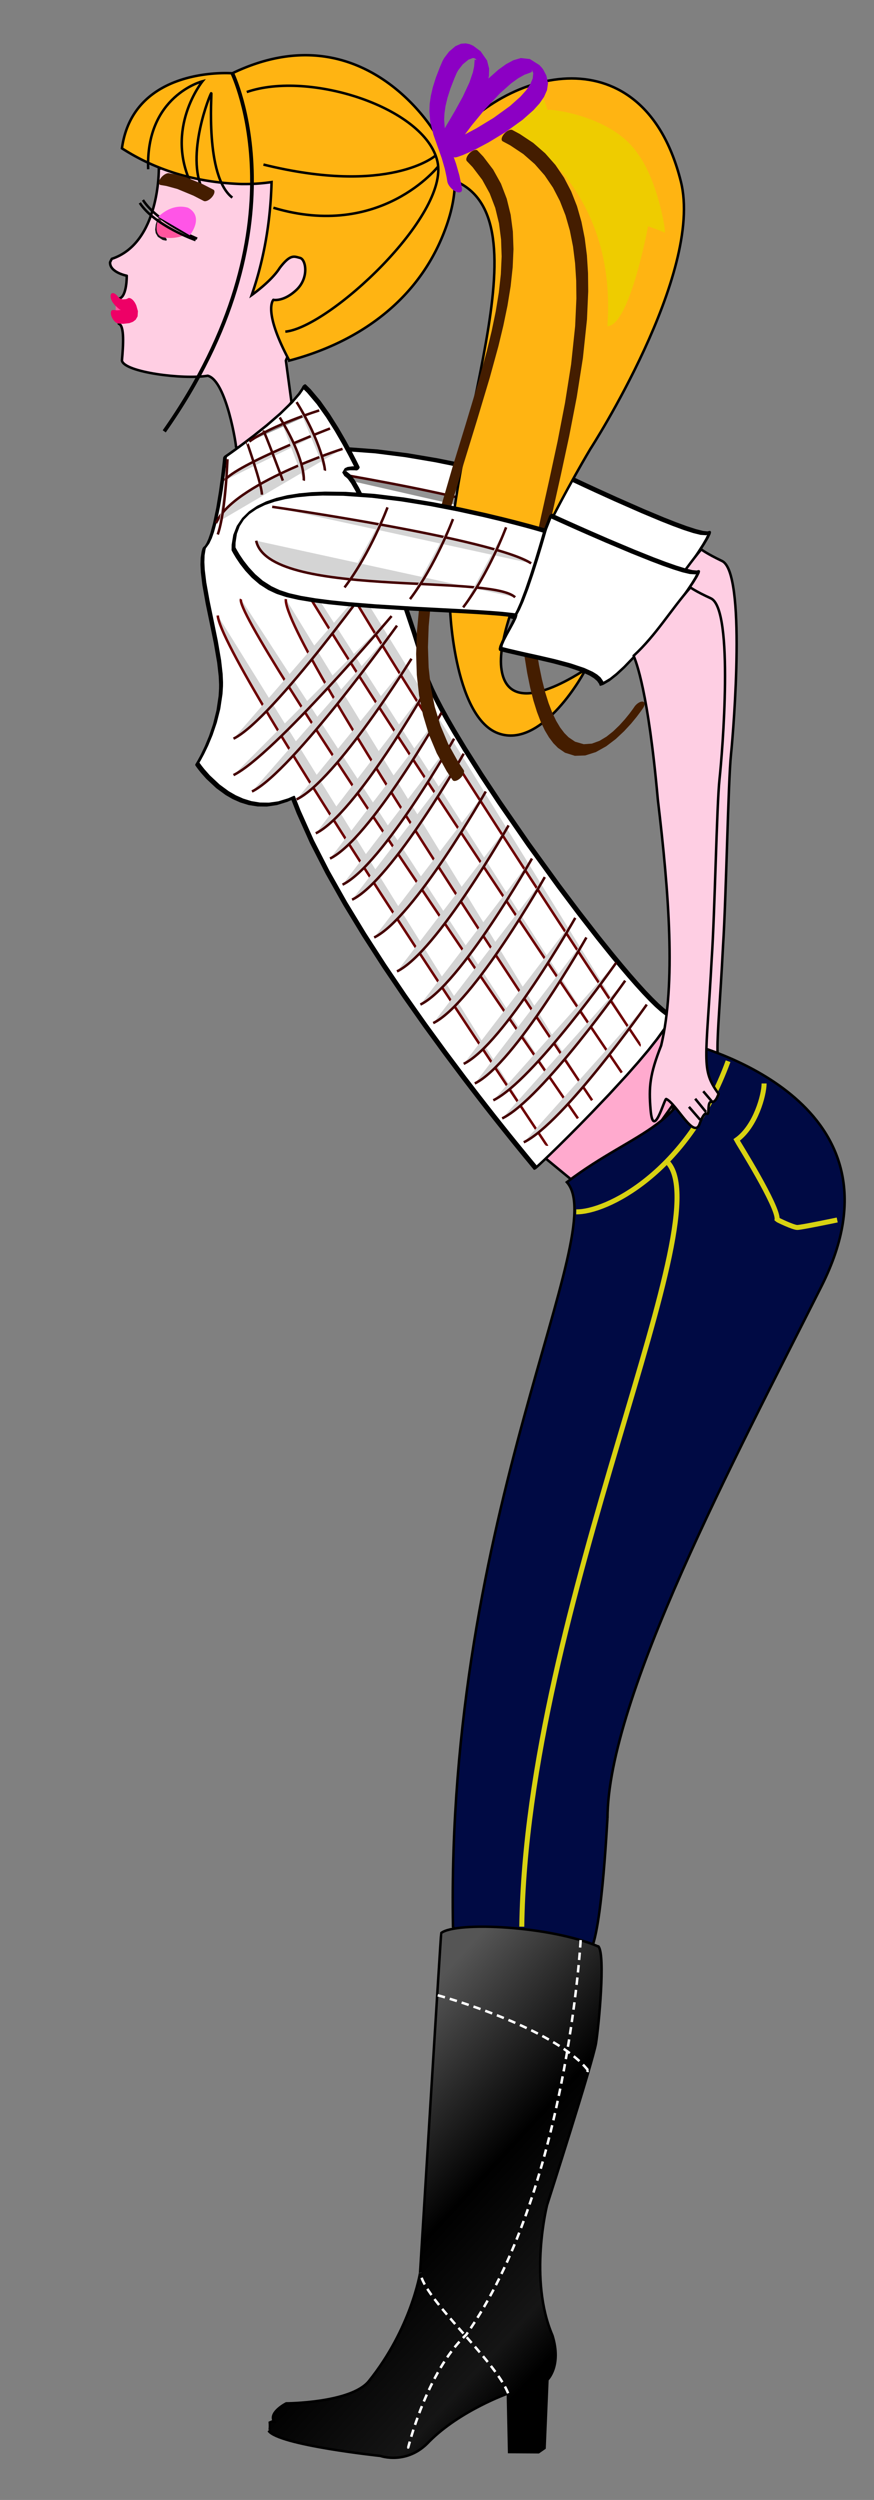 <svg xmlns="http://www.w3.org/2000/svg" viewBox="0 0 350 1000"><rect x="0" y="0" width="350" height="1000" fill="#808080" stroke="none"/><path fill="#fff" d="M283.59 213.18c-4.55 2.53-59.99-24.13-59.99-24.13l-2.43 6.46s-129.04-40.58-127.65 7.73c.003 0 6.171 13.18 16.82 17.74 14.54 8.1 82.63 7.95 98.64 10.77 1.39.25-7.6 13.81-5.74 14.35 12.96 3.69 39.45 7.53 41.12 14.91 10.01-2.59 43.78-50.36 39.23-47.83z"/><path d="M283.89 212.41l-.57.16-1.75-.19-2.86-.72-3.7-1.2-4.36-1.6-4.86-1.92-7.87-3.29-10.76-4.73-7.6-3.45-4.54-2.09-3.94-1.84-3.19-1.51-2.28-1.08-1.02-.49-.31-.15-.04-.02c-.26-.12-.76.12-1.11.53-.12.15-.21.3-.26.44l-.03.08-.2.52-.54 1.45-.9 2.37-.54 1.45-.2.52-.02.07 1.33-.98-.1-.03-.73-.23-1.42-.42-2.05-.61-2.64-.76-3.19-.89-3.68-1-4.13-1.09-6.93-1.73-10.36-2.38-11.3-2.28-11.86-2.01-12.03-1.53-11.83-.88-8.52-.1-5.43.23-5.17.51-4.86.81-4.53 1.13-4.14 1.5-3.73 1.89-3.303 2.35-2.808 2.86-2.18 3.37-1.428 3.79-.653 4.19-.036 2.28c-.001.06.011.12.033.17l.072.15.571 1.1 1.122 1.96 1.652 2.56 2.164 2.9 2.654 2.99 3.13 2.83 3.59 2.4 1.98.97 1.52.74 3.93 1.34 4.95 1.18 5.81 1.02 6.52.88 7.07.76 11.31.94 15.59 1 11.4.63 7.16.39 6.64.38 5.96.39 5.12.43 4.13.46 1.63.26-.12-.04.1.06-.09.11-.27.71-.87 1.83-1.25 2.38-1.36 2.6-1.24 2.49-.87 2.1-.26 1.19.11.63.26.24c.03.02.05.03.08.03l2.58.7 5.89 1.42 6.48 1.49 6.62 1.61 6.31 1.76 5.55 1.94 3.38 1.61 1.77 1.14 1.33 1.2.83 1.26.19.61c.07.19.28.24.56.14l1-.37 2.62-1.59 3-2.46 3.25-3.13 3.44-3.66 3.57-4.08 5.4-6.59 5.21-6.76 3.23-4.38 2.91-4.1 2.52-3.69 2.03-3.16 1.46-2.48.82-1.71.16-.85-.43-.42-.6.15c-.43.19-.84.66-.93 1.05-.08.4.2.56.63.37l-.24-.01v-.33l.01.29-.7 1.48-1.39 2.38-1.99 3.08-2.47 3.64-2.88 4.05-3.18 4.31-5.14 6.68-5.32 6.49-3.48 3.97-3.3 3.53-3.02 2.92-2.6 2.18-2.15 1.35-1.01.37.56.14-.26-.75-.91-1.35-1.4-1.25-1.83-1.18-3.44-1.63-5.59-1.96-6.33-1.76-6.63-1.61-6.47-1.49-5.88-1.42-2.58-.69.08.03-.03.07-.11-.14.16-.86.79-1.94 1.21-2.43 1.38-2.61 1.29-2.49.97-2.09.35-1.23-.17-.56-.1-.06a.21.21 0 00-.11-.04l-1.67-.26-4.15-.47-5.14-.43-5.96-.39-6.65-.38-7.16-.39-11.39-.63-15.57-.99-11.29-.95-7.05-.76-6.49-.87-5.77-1.01-4.88-1.16-3.87-1.32-1.52-.73-1.91-.93-3.53-2.36-3.09-2.79-2.632-2.96-2.144-2.87-1.637-2.54-1.111-1.94-.564-1.08-.072-.15.033.16.023-2.11.564-3.86 1.173-3.28 1.713-2.78 2.284-2.41 2.89-2.1 3.46-1.77 3.96-1.44 4.4-1.1 4.78-.8 5.1-.51 5.38-.23 8.46.1 11.79.87 12 1.53 11.83 2 11.28 2.28 10.35 2.38 6.92 1.73 4.12 1.08 3.68 1 3.18.89 2.64.76 2.05.6 1.42.43.72.23.1.03c.08.02.19.02.31-.02.4-.11.86-.55 1.02-.97l.03-.07.19-.53.55-1.44.89-2.38.55-1.44.19-.53.03-.07-1.37.97.04.02.31.15 1.02.49 2.28 1.08 3.2 1.5 3.94 1.84 4.54 2.1 7.6 3.45 10.78 4.74 7.88 3.3 4.87 1.92 4.38 1.61 3.75 1.21 2.98.74 2.17.14.57-.16c.41-.1.87-.53 1.04-.96.17-.42-.03-.68-.43-.57"/><path fill="#FECEE3" d="M289.2 224.43c9.55 4.7 4.67 66.39 3.53 77.39-1.15 11.01-1.91 57.02-3.19 76.57-2.26 44.17-4.58 47.49 2.81 58.03-.14.13-1 3.74-2.87 3.45-1.99-.43-1.88 4.5-3.02 3.71-1.14-.8-1.16 4.25-2.88 3.53s-1.64 3.88-2.64 3.25c-1-.62-2.79 3.44-2.79 3.44s-6.53-10.79-7.26-13.1c-.26-.8-5.34 16.06-6.43 2.4-.77-9.62-.3-15.06 4.35-27.38 6.06-26.47 3.23-64.9-1.37-105.28-3.99-46.5-8.88-58.71-9.91-61.46 9.24-8.88 15.04-19.38 23.29-29.23 0 0 1.9 1.58 8.38 4.68z"/><path stroke-linejoin="round" d="M289.2 224.43c9.55 4.7 4.67 66.39 3.53 77.39-1.15 11.01-1.91 57.02-3.19 76.57-2.26 44.17-4.58 47.49 2.81 58.03-.14.13-1 3.74-2.87 3.45-1.99-.43-1.88 4.5-3.02 3.71-1.14-.8-1.16 4.25-2.88 3.53s-1.64 3.88-2.64 3.25c-1-.62-2.79 3.44-2.79 3.44s-6.53-10.79-7.26-13.1c-.26-.8-5.34 16.06-6.43 2.4-.77-9.62-.3-15.06 4.35-27.38 6.06-26.47 3.23-64.9-1.37-105.28-3.99-46.5-8.88-58.71-9.91-61.46 9.24-8.88 15.04-19.38 23.29-29.23 0 0 1.9 1.58 8.38 4.68z" stroke="#000" stroke-linecap="round" fill="none"/><path d="M209.61 231.76l.41-.68.93-1.81 1.46-3.44 2.02-5.58 2.03-6.18 1.88-6.18 1.62-5.56.96-3.39.48-1.75.34-1.24.18-.65.02-.09c.11-.4-.15-.6-.57-.43-.43.17-.86.63-.96 1.04l-.03.08-.17.65-.34 1.24-.48 1.73-.95 3.38-1.61 5.53-1.88 6.15-2 6.12-1.98 5.47-1.39 3.28-.82 1.62-.4.68c-.27.43-.2.79.14.79.35.01.85-.34 1.11-.78"/><path fill="#959595" d="M109.37 185.25s90.6 13.63 106.15 24.2"/><path stroke="#400" d="M109.37 185.25s90.6 13.63 106.15 24.2" fill="none"/><path fill="#959595" d="M102.8 199.77c5.1 24.73 95.9 14.05 106.15 24.2"/><path stroke="#400" d="M102.8 199.77c5.1 24.73 95.9 14.05 106.15 24.2" fill="none"/><path fill="#959595" d="M164.19 239.65c10.44-13.73 17.21-32.02 17.21-32.02"/><path stroke="#400" d="M164.19 239.65c10.44-13.73 17.21-32.02 17.21-32.02" fill="none"/><path fill="#959595" d="M187.64 228.29c10.68-14.69 17.61-34.25 17.61-34.25"/><path stroke="#400" d="M187.64 228.29c10.68-14.69 17.61-34.25 17.61-34.25" fill="none"/><path fill="#959595" d="M137.97 234.98c10.44-13.73 17.21-32.02 17.21-32.02"/><path stroke="#400" d="M137.97 234.98c10.44-13.73 17.21-32.02 17.21-32.02" fill="none"/><path fill="#FFCEE3" d="M63.602 67.455s.476 29.713-18.836 36.085c-.063.07-.75 1.44-.688 1.44-.125 4 6.68 5.32 6.68 5.32s.133 8.26-2.992 9.14c-.664.26-.254 9.77-.2 10.06 2.346.71 1.8 8.8 1.264 14.74.936 4.66 24.536 7.66 34.369 6.06 7.567 2 11.567 28.7 11.305 28.45 6.516 4 22.226-17.91 22.226-17.91l-2.25-16.6s13.35-33.07 13.35-33.3c0-.24-3.07-48.6-3.57-48.6-.49 0-60.658 5.115-60.658 5.115z"/><path stroke-linejoin="round" d="M63.602 67.455v0s.476 29.713-18.836 36.085c-.063.07-.75 1.44-.688 1.44-.125 4 6.68 5.32 6.68 5.32s.133 8.26-2.992 9.14c-.664.26-.254 9.77-.2 10.06 2.346.71 1.8 8.8 1.264 14.74.936 4.66 24.536 7.66 34.369 6.06 7.567 2 11.567 28.7 11.305 28.45 6.516 4 22.226-17.91 22.226-17.91l-2.25-16.6s13.35-33.07 13.35-33.3c0-.24-3.07-48.6-3.57-48.6-.49 0-60.658 5.115-60.658 5.115z" stroke="#000" stroke-linecap="round" fill="none"/><path fill="#FFAACE" d="M240.92 481.83l-24.41-20.09s46.12-52.5 46.53-52.5c.42 0 20.97 12.32 20.97 12.32l-43.09 60.27z"/><path stroke="#000" d="M240.92 481.83l-24.41-20.09s46.12-52.5 46.53-52.5c.42 0 20.97 12.32 20.97 12.32l-43.09 60.27z" fill="none"/><path fill="#000A44" d="M279 418.2c-1.17 32.3-24.18 33.5-52 54.68 17.82 19.82-48.53 132.12-45.6 297.81 10.53 21.53 41.76 13.13 53.43 11.31 6-.94 8.3-54.79 8.44-54.52.07-48.47 50.7-143.48 85.7-212.98 37.15-73.77-49.14-95.33-49.97-96.3z"/><path stroke="#000" d="M279 418.2c-1.17 32.3-24.18 33.5-52 54.68 17.82 19.82-48.53 132.12-45.6 297.81 10.53 21.53 41.76 13.13 53.43 11.31 6-.94 8.3-54.79 8.44-54.52.07-48.47 50.7-143.48 85.7-212.98 37.15-73.77-49.14-95.33-49.97-96.3z" fill="none"/><path stroke="#D8D212" stroke-width="2" d="M291.57 424.49c-16.48 45.01-49.14 60.5-60.81 60.26M266.51 464.12c24.38 20.11-55.71 177.93-57.56 306.57M305.99 433.39c0 4.6-3.4 17.2-11 22.6.4.8 16.8 26.8 16.2 31.8.2.2 6.44 3.21 8.08 3.21 1.63 0 16-3 16-3" fill="none"/><path fill="#fff" d="M121.77 154.5c10.33 9.33 21.47 32.89 21.47 32.89s-9.12-.84-3.8 2.97c5.33 3.81 26.66 58.65 31.51 80.81 11.15 30.33 86.15 132 98.14 135.29-6.99 15.37-54.51 61.15-54.66 60.71-.15-.45-74.66-87.67-97.07-148.07-22.594 10.9-38.381-13.6-38.381-13.6s9.037-14.1 9.537-30.55-10.417-45.12-6.675-55.8c5.258-3.98 8.299-36.41 8.299-36.41s26.63-18.24 31.63-28.24z"/><path d="M121.06 155.21l1.94 1.91 3.86 4.57 3.73 5.25 3.46 5.48 3.05 5.26 2.49 4.61 1.42 2.75.71 1.4.48.99.25.52.03.07 1.28-1.42-.11-.01-.71-.05-1.83-.01-1.93.25-1.13.52-1.01 1.71.84 1.37.88.7-.02-.01.55.51 1.31 1.8 1.64 2.84 1.9 3.73 2.11 4.5 2.28 5.15 3.61 8.67 4.93 12.67 4.73 13.04 3.17 9.43 1.85 5.89 1.58 5.43 1.27 4.85.5 2.16c.01.01.01.03.02.04l.57 1.47 1.41 3.26 1.75 3.63 2.06 3.96 2.36 4.27 2.63 4.55 4.39 7.28 6.59 10.38 7.24 10.93 11.7 16.89 12.14 16.74 8.02 10.66 7.76 9.97 5.53 6.87 3.51 4.24 3.34 3.93 3.14 3.58 2.92 3.21 2.68 2.81 2.42 2.37 2.14 1.9 1.83 1.41 1.5.89.66.25-.08-.68-.77 1.53-2.13 3.42-2.88 3.98-3.52 4.45-4.04 4.78-4.41 5.01-7.06 7.66-7.16 7.51-4.62 4.73-4.36 4.38-3.95 3.92-3.42 3.33-2.76 2.65-1.56 1.46-.76.68-.5.45-.2.15.4-.23.46.08-.06-.08-.44-.55-.84-1.02-1.22-1.47-1.57-1.91-1.9-2.32-2.21-2.72-2.5-3.09-2.75-3.44-3-3.77-3.21-4.09-3.4-4.37-5.42-7.06-7.68-10.24-8.04-11.02-8.2-11.64-8.18-12.09-7.98-12.37-7.6-12.5-7.02-12.44-6.26-12.24-5.31-11.85-2.25-5.72c-.07-.19-.31-.23-.61-.1l-2.09.92-3.96 1.22-3.77.53-3.61-.05-3.42-.56-3.23-1-3.007-1.34-2.771-1.59-3.682-2.7-3.939-3.68-2.162-2.45-1.042-1.31-.707-.96-.358-.52-.043-.07-.128.7.026-.04.209-.34.631-1.07 1.3-2.41 1.635-3.4 1.76-4.24 1.679-4.95 1.388-5.52.891-5.94.195-3.11.001-.03.015-1.58-.154-3.37-.614-5.45-1.333-7.76-1.638-8.01-1.636-7.9-1.33-7.45-.612-5.06-.153-3.04.093-2.72.372-2.32.286-.96-.456.69.487-.46 1.207-1.68 1.004-2.11.865-2.45 1.152-4.21 1.316-6.3 1.068-6.45.814-5.9.439-3.64.209-1.88.141-1.34.07-.71.01-.1-.702 1 .076-.06.592-.4 1.112-.79 1.561-1.11 1.94-1.41 2.247-1.66 3.786-2.88 5.48-4.37 5.44-4.71 4.87-4.74 2.96-3.44 1.52-2.2.61-1.1c.25-.43.15-.77-.22-.74-.36.03-.85.4-1.09.84l-.45.83-1.29 1.89-2.72 3.18-4.68 4.58-5.33 4.61-5.41 4.32-3.747 2.85-2.221 1.64-1.916 1.39-1.541 1.1-1.095.77-.58.4-.077.05c-.376.26-.671.68-.701 1l-.009.09-.07.71-.14 1.34-.208 1.86-.436 3.62-.809 5.86-1.056 6.39-1.293 6.21-1.111 4.08-.783 2.24-.755 1.68-.659 1.05-.487.45c-.222.21-.389.46-.455.69l-.331 1.15-.386 2.48-.093 2.8.159 3.09.618 5.11 1.333 7.47 1.637 7.9 1.633 7.99 1.326 7.71.61 5.39.153 3.32-.015 1.58.001-.03-.183 3-.862 5.8-1.347 5.38-1.628 4.81-1.705 4.12-1.577 3.29-1.248 2.31-.596 1.02-.187.31-.026.04c-.179.28-.227.55-.128.7l.049.07.368.54.719.97 1.059 1.34 2.195 2.47 3.985 3.72 3.731 2.73 2.823 1.63 3.076 1.36 3.32 1.02 3.556.57 3.79.04 4.01-.59 4.18-1.3 2.1-.92-.61-.1 2.26 5.75 5.33 11.88 6.27 12.25 7.02 12.46 7.61 12.51 7.98 12.38 8.19 12.1 8.21 11.65 8.04 11.02 7.68 10.24 5.42 7.06 3.4 4.38 3.22 4.09 3 3.77 2.76 3.44 2.49 3.1 2.21 2.71 1.9 2.33 1.58 1.9 1.21 1.48.84 1.01.43.53.06.08c.08.12.25.15.46.08l.49-.26.37-.29.56-.49.79-.73 1.59-1.49 2.79-2.66 3.44-3.36 3.98-3.94 4.37-4.4 4.66-4.77 7.22-7.56 7.1-7.73 4.48-5.07 4.11-4.87 3.62-4.58 3.02-4.18 2.25-3.65.77-1.52c.17-.33.14-.6-.07-.68l-.56-.2-1.46-.85-1.8-1.39-2.12-1.89-2.4-2.36-2.68-2.79-2.92-3.21-3.13-3.57-3.33-3.93-3.5-4.23-5.53-6.87-7.75-9.96-8.03-10.65-12.13-16.73-11.69-16.89-7.24-10.92-6.58-10.37-4.39-7.27-2.62-4.54-2.35-4.26-2.06-3.94-1.74-3.61-1.4-3.23-.57-1.48.01.05-.5-2.18-1.27-4.87-1.59-5.44-1.86-5.9-3.17-9.44-4.73-13.06-4.94-12.68-3.62-8.68-2.28-5.16-2.12-4.52-1.92-3.76-1.66-2.88-1.38-1.88-.55-.51-.01-.01-.79-.62-.75-.68-.72.33.51-.31 1.78-.24 1.77.01.7.05.1.01c.2.01.48-.11.73-.32.42-.35.66-.85.54-1.11l-.03-.07-.26-.52-.48-.99-.71-1.41-1.43-2.77-2.5-4.62-3.06-5.28-3.47-5.5-3.75-5.28-3.89-4.61-1.95-1.91c-.2-.19-.67-.03-1.06.36s-.55.87-.35 1.06"/><path fill="#D4D4D4" d="M248.98 429.05S111.97 227.67 106.43 206.5"/><path stroke="#6E0000" d="M248.98 429.05S111.97 227.67 106.43 206.5" fill="none"/><path fill="#D4D4D4" d="M237.11 440.13s-124.49-184.3-122.63-200.48"/><path stroke="#6E0000" d="M237.11 440.13s-124.49-184.3-122.63-200.48" fill="none"/><path fill="#D4D4D4" d="M231.43 447.37S92.65 247.04 96.52 239.65"/><path stroke="#6E0000" d="M231.43 447.37S92.65 247.04 96.52 239.65" fill="none"/><path fill="#D4D4D4" d="M219.06 458.34c.04-.51-130.54-193.14-131.86-212.14"/><path stroke="#6E0000" d="M219.06 458.34c.04-.51-130.54-193.14-131.86-212.14" fill="none"/><path fill="#D4D4D4" d="M256.6 418.2c-.5-.03-139.92-210.13-136.38-220.75"/><path stroke="#6E0000" d="M256.6 418.2c-.5-.03-139.92-210.13-136.38-220.75" fill="none"/><path fill="#D4D4D4" d="M259 401.83s-33.25 47.34-49.25 55.1"/><path stroke="#400" d="M259 401.83s-33.25 47.34-49.25 55.1" fill="none"/><path fill="#D4D4D4" d="M250.36 392.27s-33.26 47.34-49.26 55.1"/><path stroke="#400" d="M250.36 392.27s-33.26 47.34-49.26 55.1" fill="none"/><path fill="#D4D4D4" d="M246.8 385.03s-33.25 47.34-49.25 55.1"/><path stroke="#400" d="M246.8 385.03s-33.25 47.34-49.25 55.1" fill="none"/><path fill="#D4D4D4" d="M234.83 375s-28.68 50.63-44.69 58.39"/><path stroke="#400" d="M234.83 375s-28.68 50.63-44.69 58.39" fill="none"/><path fill="#D4D4D4" d="M230.37 367.16s-28.68 50.63-44.68 58.39"/><path stroke="#400" d="M230.37 367.16s-28.68 50.63-44.68 58.39" fill="none"/><path fill="#D4D4D4" d="M218.17 350.85s-28.68 50.64-44.68 58.39"/><path stroke="#400" d="M218.17 350.85s-28.68 50.64-44.68 58.39" fill="none"/><path fill="#D4D4D4" d="M213.03 343.43s-28.68 50.64-44.68 58.4"/><path stroke="#400" d="M213.03 343.43s-28.68 50.64-44.68 58.4" fill="none"/><path fill="#D4D4D4" d="M203.66 330.17s-28.68 50.64-44.68 58.4"/><path stroke="#400" d="M203.66 330.17s-28.68 50.64-44.68 58.4" fill="none"/><path fill="#D4D4D4" d="M194.53 316.61s-28.69 50.63-44.69 58.39"/><path stroke="#400" d="M194.53 316.61s-28.69 50.63-44.69 58.39" fill="none"/><path fill="#D4D4D4" d="M185.69 301.49S157 352.12 141 359.88"/><path stroke="#400" d="M185.69 301.49S157 352.12 141 359.88" fill="none"/><path fill="#D4D4D4" d="M181.85 295.48s-28.68 50.63-44.68 58.39"/><path stroke="#400" d="M181.85 295.48s-28.68 50.63-44.68 58.39" fill="none"/><path fill="#D4D4D4" d="M176.84 285.04s-28.68 50.63-44.68 58.39"/><path stroke="#400" d="M176.84 285.04s-28.68 50.63-44.68 58.39" fill="none"/><path fill="#D4D4D4" d="M171.15 274.95s-28.69 50.63-44.69 58.39"/><path stroke="#400" d="M171.15 274.95s-28.69 50.63-44.69 58.39" fill="none"/><path fill="#D4D4D4" d="M164.77 263.5s-30 48.52-46 56.27"/><path stroke="#400" d="M164.77 263.5s-30 48.52-46 56.27" fill="none"/><path fill="#D4D4D4" d="M158.98 250.25s-42.06 58.6-58.07 66.36"/><path stroke="#400" d="M158.98 250.25s-42.06 58.6-58.07 66.36" fill="none"/><path fill="#D4D4D4" d="M156.81 246.43s-47.3 55.85-63.298 63.61"/><path stroke="#400" d="M156.81 246.43s-47.3 55.85-63.298 63.61" fill="none"/><path fill="#D4D4D4" d="M152.52 227.5s-43.01 60.22-59.008 67.98"/><path stroke="#400" d="M152.52 227.5s-43.01 60.22-59.008 67.98" fill="none"/><path fill="#D4D4D4" d="M137.17 179.56s-43.904 13.94-50.654 29.69"/><path stroke="#400" d="M137.17 179.56s-43.904 13.94-50.654 29.69" fill="none"/><path fill="#D4D4D4" d="M132.16 171.4s-37.457 14.35-42.3 20.85"/><path stroke="#400" d="M132.16 171.4s-37.457 14.35-42.3 20.85" fill="none"/><path fill="#959595" d="M127.83 164.18s-18.89 5.83-27.978 12.45"/><path stroke="#400" d="M127.83 164.18s-18.89 5.83-27.978 12.45" fill="none"/><path fill="#D4D4D4" d="M130.09 188.25c.18-.5-1.33-11.33-11.32-27.41"/><path stroke="#400" d="M130.09 188.25c.18-.5-1.33-11.33-11.32-27.41" fill="none"/><g><path fill="#D4D4D4" d="M121.62 192.25c.18-.5.4-9.16-9.6-25.25"/><path stroke="#400" d="M121.62 192.25c.18-.5.4-9.16-9.6-25.25" fill="none"/></g><g><path fill="#D4D4D4" d="M105.56 172.66c-.04-1.26 7.71 19.59 7.71 19.59"/><path stroke="#400" d="M105.56 172.66c-.04-1.26 7.71 19.59 7.71 19.59" fill="none"/></g><g><path fill="#D4D4D4" d="M98.824 176.63c-.058 0 6.066 17.2 6.066 21.25"/><path stroke="#400" d="M98.824 176.63c-.058 0 6.066 17.2 6.066 21.25" fill="none"/></g><g><path fill="#D4D4D4" d="M91.086 183.7s-.695 21.05-3.883 30.1"/><path stroke="#400" d="M91.086 183.7s-.695 21.05-3.883 30.1" fill="none"/></g><g><path fill="#FFB412" d="M178.47 58.827c23.83-32.022 79.25-45.75 94.18 13.752 9.24 36.801-36.22 106.98-36.22 106.98s-38.33 63.61-35.71 87.42c2.53 23.01 33.72.49 33.74.84.01.36-17.08 32.21-35.04 25.48-17.95-6.74-19.54-52.08-19.2-52.09-5.25-57.6 39.25-148.6 4.25-167.76-1 .508-6-14.25-6-14.623z"/><path stroke="#000" d="M178.47 58.827c23.83-32.022 79.25-45.75 94.18 13.752 9.24 36.801-36.22 106.98-36.22 106.98s-38.33 63.61-35.71 87.42c2.53 23.01 33.72.49 33.74.84.01.36-17.08 32.21-35.04 25.48-17.95-6.74-19.54-52.08-19.2-52.09-5.25-57.6 39.25-148.6 4.25-167.76-1 .508-6-14.25-6-14.623z" fill="none"/></g><path fill="#ec0" d="M259.52 90.505s-7.33 39.805-16.29 39.985c4.37-58.823-40.3-79.823-39.93-79.855-.03-6.635 14.14-10.328 14.39-10.815.24-.487 1.69 4.865 1.63 4.189-.05-.676 25.73 2.017 35.95 17.324 8.33 11 11.57 32.112 10.95 31.723s-6.7-2.551-6.7-2.551z"/><g><path fill="#FFB412" d="M115.86 144.24c26.63-7 49.74-22.77 60.88-48.651 2.72-6.338 4.89-13.376 5.32-20.31.04-.779-7.32-20.901-7.31-21.174.02-.272-28.65-50.272-81.715-24.789 0 0-39.602-3.149-44.205 30.021 14.553 9.352 30.605 13.67 47.751 14.272a74.635 74.635 0 0012.129-.77l.04-.007c-.39 15.309-2.91 30.718-7.96 45.208 0 0 7.87-5.53 11.23-10.87 4.35-5.68 5.78-4.58 8.13-4 2.36.57 3.71 7.97-1.47 12.82-5.18 4.84-9.2 3.95-9.2 3.95s-4.38 4.23 6.38 24.3z"/><path stroke="#000" d="M115.86 144.24c26.63-7 49.74-22.77 60.88-48.651 2.72-6.338 4.89-13.376 5.32-20.31.04-.779-7.32-20.901-7.31-21.174.02-.272-28.65-50.272-81.715-24.789 0 0-39.602-3.149-44.205 30.021 14.553 9.352 30.605 13.67 47.751 14.272a74.635 74.635 0 0012.129-.77l.04-.007c-.39 15.309-2.91 30.718-7.96 45.208 0 0 7.87-5.53 11.23-10.87 4.35-5.68 5.78-4.58 8.13-4 2.36.57 3.71 7.97-1.47 12.82-5.18 4.84-9.2 3.95-9.2 3.95s-4.38 4.23 6.38 24.3z" fill="none"/></g><path fill="#441D00" d="M186.96 64.448l2.3 2.411 3.86 5.074 2.99 5.44 2.22 5.804 1.49 6.149.84 6.475.23 6.779-.32 7.07-.81 7.34-1.24 7.59-1.62 7.81-1.94 8.02-3.39 12.39-5.11 17.01-5.36 17.42-5.12 17.65-4.43 17.69-2.58 13.2-1.25 8.73-.79 8.61-.29 8.49.27 8.34.91 8.16 1.59 7.97 2.34 7.75 3.14 7.49 4.01 7.22 2.35 3.51c.47.7 1.84.37 3.07-.74 1.22-1.11 1.83-2.57 1.36-3.27l-2.28-3.4-3.93-7.05-3.08-7.32-2.29-7.54-1.56-7.77-.89-7.95-.27-8.14.28-8.29.77-8.42 1.21-8.52 2.53-12.96 4.37-17.51 5.1-17.56 5.37-17.45 5.14-17.14 3.44-12.53 1.97-8.18 1.66-8 1.27-7.79.82-7.57.32-7.306-.25-7.03-.88-6.721-1.57-6.384-2.31-6.022-3.13-5.634-3.96-5.199-2.3-2.412c-.57-.601-1.99-.143-3.17 1.021-1.17 1.164-1.67 2.595-1.1 3.195"/><path fill="#441D00" d="M201.84 56.649l-.52-.115 2.95 1.573 5.29 3.518 4.59 4.016 3.95 4.493 3.35 4.938 2.77 5.35 2.24 5.732 1.74 6.08 1.27 6.397.83 6.679.44 6.94.08 7.15-.5 11.08-1.61 15.22-2.45 15.48-3 15.49-3.29 15.21-3.28 14.69-2.99 13.89-1.89 9.74-1.03 6.11-.79 5.76-.52 5.38-.22 4.97.12 4.52.21 2.12v.05l.48 3.53 1.06 6.56 1.19 5.86 1.31 5.19 1.42 4.55 1.51 3.95 1.61 3.38 1.69 2.83 1.76 2.34 1.83 1.86 2.83 1.94 3.94 1.23 4.15-.14 4.25-1.35 4.15-2.32 3.82-2.9 3.35-3.14 2.81-3.04 2.21-2.69 1.57-2.09.73-1.03.25-.37.05-.08c.86-1.3.76-2.44-.22-2.54-.99-.1-2.49.88-3.35 2.19v-.01l-.13.21-.54.76-1.27 1.71-1.79 2.2-2.2 2.43-2.48 2.39-2.66 2.12-2.83 1.7-3.04 1.11-3.28.24-3.47-1.01-2.6-1.76-1.7-1.71-1.67-2.19-1.61-2.7-1.55-3.25-1.48-3.83-1.39-4.45-1.28-5.09-1.18-5.77-1.05-6.49-.48-3.54.01.04-.2-1.93-.12-4.3.2-4.78.51-5.23.78-5.64 1-6.01 1.87-9.65 2.99-13.85 3.29-14.72 3.3-15.31 3.03-15.63 2.47-15.68 1.63-15.43.5-11.26-.08-7.3-.45-7.09-.87-6.85-1.31-6.566-1.79-6.251-2.32-5.9-2.87-5.512-3.46-5.09-4.09-4.632-4.75-4.138-5.42-3.597-2.95-1.574a1.097 1.097 0 00-.52-.115c-1.04.001-2.53 1.063-3.32 2.373-.78 1.309-.57 2.371.48 2.371"/><path stroke="#000" stroke-width="1.5" d="M93.035 29.316s30.065 61.851-27.269 143.23" fill="none"/><path stroke="#000" d="M98.823 36.809c25.057-8.692 71.547 6.25 76.367 27.845 4.83 21.596-43.42 66.346-60.92 68.006M174.27 62.34s-18.5 15.91-68.77 3.485M109.48 83.104C152.52 96 175.53 66.5 175.53 66.5M93.035 79.049c-11.069-8.549-8.091-41.768-8.43-41.783-.339-.016-10.534 25.005-3.312 38.87" fill="none"/><path stroke="#000" d="M76.766 74c-11.055-22.537 4.338-41.502 4.338-41.502S58.228 38.3 59.342 67.7" fill="none"/><path fill="#441D00" d="M64.346 74.011l2.3.385 4.411 1.207 6.421 2.665 4.111 2.119c.763.394 2.245-.3 3.309-1.55 1.065-1.249 1.309-2.581.545-2.974l-4.24-2.18-6.649-2.742-4.624-1.254-2.301-.385c-.946-.158-2.447.768-3.354 2.068-.906 1.3-.875 2.483.071 2.641"/><g><path fill="#fff" d="M279.2 228.84c-4.44 2.36-58.6-22.56-58.6-22.56l-2.37 6.04s-126.07-37.94-124.71 7.23c.002 0 6.028 12.32 16.43 16.59 14.21 7.57 80.73 7.42 96.37 10.06 1.36.23-7.43 12.92-5.61 13.41 12.65 3.45 38.54 7.05 40.17 13.95 9.78-2.42 42.77-47.09 38.32-44.72z"/><path d="M279.52 228.07l-.56.14-1.72-.17-2.79-.67-3.62-1.13-4.26-1.49-4.74-1.79-7.69-3.08-10.52-4.42-7.41-3.23-4.44-1.96-3.85-1.72-3.12-1.4-2.23-1.02-1.18-.54-.16-.07c-.26-.12-.76.12-1.11.54-.11.14-.2.28-.25.42l-.03.07-.19.49-.53 1.35-.87 2.22-.53 1.35-.2.49-.02.07 1.32-.97-.09-.03-.72-.21-1.38-.4-2.01-.57-2.58-.71-3.12-.83-3.59-.94-4.04-1.01-6.77-1.62-10.12-2.22-11.04-2.14-11.58-1.88-11.75-1.43-11.56-.82-8.33-.1-5.3.22-5.05.48-4.75.75-4.41 1.07-4.05 1.39-3.64 1.77-3.222 2.19-2.748 2.68-2.148 3.17-1.411 3.58-.643 3.93-.036 2.14a.4.4 0 00.035.18l.07.14.559 1.03 1.096 1.83 1.614 2.4 2.115 2.71 2.599 2.8 3.06 2.64 3.51 2.25 1.93.91 1.48.68 3.84 1.26 4.84 1.1 5.68.95 6.36.82 6.91.71 11.05.89 15.23.94 11.13.58 7 .36 6.49.36 5.82.37 5 .39 4.03.44 1.6.24-.11-.04.09.06-.1.09-.26.63-.84 1.69-1.21 2.23-1.34 2.43-1.21 2.33-.85 1.97-.26 1.14.11.6.26.24c.02.01.05.02.07.03l2.52.65 5.76 1.33 6.33 1.4 6.47 1.5 6.16 1.64 5.42 1.82 3.3 1.5 1.73 1.07 1.3 1.12.81 1.17.19.57c.06.18.26.24.53.14l.99-.35 2.54-1.47 2.94-2.3 3.17-2.93 5.09-5.29 7.04-8.11 6.7-8.4 4.4-5.86 2.46-3.46 1.99-2.95 1.43-2.33.81-1.61.16-.83-.42-.43-.58.14c-.42.18-.84.65-.94 1.04-.09.4.18.58.6.4l-.21-.02-.02-.34.03.24-.68 1.38-1.35 2.21-1.94 2.88-2.41 3.39-4.33 5.77-6.6 8.28-6.9 7.96-4.92 5.12-2.95 2.73-2.54 2.04-2.11 1.26-.98.35.54.14-.26-.7-.89-1.27-1.37-1.17-1.79-1.1-3.36-1.52-5.46-1.83-6.18-1.65-6.48-1.51-6.32-1.39-5.74-1.33-2.52-.64.08.03-.03.07-.1-.11.14-.78.77-1.8 1.18-2.27 1.35-2.44 1.26-2.33.96-1.98.34-1.18-.17-.54-.09-.05c-.04-.02-.08-.04-.12-.04l-1.63-.24-4.05-.44-5.02-.4-5.83-.37-6.49-.36-7-.36-11.12-.58-15.21-.94-11.03-.88-6.89-.71-6.34-.82-5.63-.94-4.78-1.08-3.78-1.24-1.48-.68-1.86-.88-3.46-2.2-3.02-2.6-2.564-2.77-2.094-2.68-1.599-2.37-1.084-1.82-.551-1.01-.07-.14.035.17.021-1.97.545-3.59 1.131-3.03 1.655-2.58 2.224-2.25 2.831-1.96 3.38-1.66 3.88-1.34 4.3-1.04 4.67-.74 4.98-.48 5.25-.22 8.27.1 11.52.81 11.72 1.43 11.56 1.87 11.02 2.14 10.11 2.22 6.76 1.61 4.03 1.02 3.59.93 3.11.83 2.58.71 2 .57 1.38.4.72.21.09.03c.08.02.18.02.29-.01.4-.11.86-.54 1.03-.97l.02-.06.2-.5.53-1.35.87-2.22.53-1.35.2-.49.02-.07-1.36.96.16.07 1.18.55 2.23 1.01 3.12 1.4 3.86 1.73 4.44 1.96 7.42 3.22 10.52 4.43 7.7 3.08 4.76 1.8 4.28 1.5 3.66 1.14 2.92.69 2.11.13.56-.14c.4-.11.87-.53 1.04-.96.17-.42-.01-.68-.41-.58"/></g><g><path fill="#FECEE3" d="M284.69 239.35c9.33 4.4 4.56 62.08 3.44 72.37-1.11 10.28-1.87 53.3-3.11 71.58-2.21 41.3-4.47 44.4 2.75 54.25-.14.12-.99 3.5-2.81 3.23-1.94-.4-.71 5.46-1.82 4.72s-2.39 2.42-3 4.12c-2.24 6.26-9.22-8.09-13.34-10.02-.72-.34-5.22 16.97-6.28 4.2-.75-9-.3-14.08 4.25-25.6 5.91-24.75 3.16-60.68-1.34-98.43-3.9-43.48-8.67-54.89-9.68-57.46 9.02-8.3 14.69-18.12 22.75-27.33 0 0 1.86 1.48 8.19 4.37z"/><path stroke-linejoin="round" d="M284.69 239.35c9.33 4.4 4.56 62.08 3.44 72.37-1.11 10.28-1.87 53.3-3.11 71.58-2.21 41.3-4.47 44.4 2.75 54.25-.14.12-.99 3.5-2.81 3.23-1.94-.4-.71 5.46-1.82 4.72s-2.39 2.42-3 4.12c-2.24 6.26-9.22-8.09-13.34-10.02-.72-.34-5.22 16.97-6.28 4.2-.75-9-.3-14.08 4.25-25.6 5.91-24.75 3.16-60.68-1.34-98.43-3.9-43.48-8.67-54.89-9.68-57.46 9.02-8.3 14.69-18.12 22.75-27.33 0 0 1.86 1.48 8.19 4.37z" stroke="#000" stroke-linecap="round" fill="none"/></g><path d="M206.93 246.24l.4-.64.91-1.7 1.43-3.23 1.99-5.22 1.97-5.79 1.85-5.78 1.58-5.2.93-3.17.47-1.63.34-1.16.17-.61.02-.08c.11-.41-.13-.61-.56-.44-.42.16-.85.62-.97 1.02l-.02.08-.17.61-.33 1.16-.47 1.62-.93 3.15-1.57 5.18-1.83 5.74-1.96 5.72-1.93 5.11-1.35 3.05-.79 1.51-.4.63c-.28.44-.23.8.11.82s.84-.32 1.11-.75"/><g><path fill="#D4D4D4" d="M109 202.73s88.51 12.74 103.7 22.62"/><path stroke="#400" d="M109 202.73s88.51 12.74 103.7 22.62" fill="none"/></g><g><path fill="#D4D4D4" d="M102.58 216.3c4.98 23.12 93.69 13.14 103.7 22.62"/><path stroke="#400" d="M102.58 216.3c4.98 23.12 93.69 13.14 103.7 22.62" fill="none"/></g><g><path fill="#D4D4D4" d="M164.19 239.65c10.44-13.73 17.21-32.02 17.21-32.02"/><path stroke="#400" d="M164.19 239.65c10.44-13.73 17.21-32.02 17.21-32.02" fill="none"/></g><g><path fill="#D4D4D4" d="M185.47 242.96c10.43-13.73 17.2-32.02 17.2-32.02"/><path stroke="#400" d="M185.47 242.96c10.43-13.73 17.2-32.02 17.2-32.02" fill="none"/></g><g><path fill="#D4D4D4" d="M137.97 234.98c10.44-13.73 17.21-32.02 17.21-32.02"/><path stroke="#400" d="M137.97 234.98c10.44-13.73 17.21-32.02 17.21-32.02" fill="none"/></g><path stroke="#000" d="M285.18 440.7l-3.56-4.18M282.73 444.81l-4.34-5.31M280.39 447.93l-4.5-5.18" fill="none"/><g><path fill="#FF559E" d="M46.266 119.94c3.09 4.03 6.6 2.02 6.5 1.96 1.975 3.5-1.478 5.51-6.4 4.8"/><path fill="#e06" d="M45.561 121.53l.582.69 1.694 1.52 2.392 1.18 2.407.15 1.373-.41.351-.23-3.1-2.17.307.64-.136.05-.235-.1-.381.33-.716.43-1.044.34-2.099.19-1.584-.14c-.949-.08-1.272 1.07-.723 2.56s1.763 2.76 2.711 2.84l1.954.14 2.489-.28 1.4-.52 1.128-.85.769-1.33.131-2.1-.651-2.28-.308-.64c-.097-.2-.205-.4-.324-.58-.881-1.4-2.123-2.12-2.776-1.59l.103-.03-.774.32-1.316.11-.978-.27-.652-.47-.584-.69c-1.024-1.2-2.17-1.47-2.56-.58-.389.88.125 2.57 1.15 3.77"/></g><path stroke="#000" d="M78.943 95.46S63.154 89.138 57.247 80" fill="none"/><path fill="#FF55E7" d="M76.016 94.125s6-7.375-.729-11.045c-6.771-1.955-11.896 3.67-11.896 3.67"/><path fill="#151515" d="M63.13 87.581l-.035.078-.234.575-.491 1.595-.243 2.025.224 1.414.858 1.46 1.96 1.28 1.208.237c.38.055.513-.25.298-.683s-.697-.83-1.077-.886l-.602-.029-.588-.024-.495-.61-.211-1.103.217-1.895.472-1.543.225-.554.035-.079c.12-.264-.124-.76-.544-1.107-.42-.348-.857-.415-.977-.151"/><path fill="#FF559E" d="M73.766 94.125s-3.683 1.671-8.279.835c-4.596-.835-2.096-7.25-2.096-7.25l10.375 6.415z"/><path stroke="#000" d="M78.328 96.062s-16.445-5.758-22.353-14.896" fill="none"/><path fill="#8C00C4" d="M184.99 75.409l-.3-1.801-.73-3.445-1.31-4.606-1.87-5.308-1.63-4.641-1.04-4.335-.25-3.401.13-2.538.42-2.904.78-3.272 1.17-3.694 1.62-4.168.98-2.267-.05.103.62-1.091 1.77-2.282 2.28-1.888 1.73-.656.85.071v.088l-.64-.236 1.04.482.23.446-.71-.252-.06.903-.15 1.868-.5 2.355-1.38 4.035-2.67 5.726-3.1 5.622-2.26 3.852-1.35 2.284-1.15 1.991-.88 1.644-.33.703c-.45.984.45 2.842 2.02 4.151s3.22 1.572 3.68.588l.27-.598.85-1.584 1.13-1.97 1.36-2.291 2.29-3.902 3.16-5.749 2.76-5.951 1.47-4.347.56-2.831.07-2.856-.82-3.24-2.58-3.695-2.91-2.176-1.04-.484a3.915 3.915 0 00-.65-.236l-1.34-.269-1.87.123-2.27.98-2.55 2.177-1.92 2.509-.62 1.092c-.02.032-.04.066-.06.102l-1.01 2.348-1.67 4.308-1.22 3.88-.82 3.518-.46 3.221-.11 3.039.38 4.202 1.23 4.999 1.64 4.646 1.73 4.883 1.21 4.201.69 3.204.3 1.802c.24 1.441 1.75 3.24 3.37 4.018s2.74.24 2.49-1.2"/><path fill="#8C00C4" d="M182.7 62.913l.71-.194 1.98-.711 2.48-1.067 2.89-1.382 4.87-2.586 6.95-4.222 6.71-4.84 4.36-3.872 2.39-2.645 1.83-2.649 1.18-2.666.4-2.747-.65-3.089-1.19-2.291a7.017 7.017 0 00-.83-1.088l-.8-.856-3.78-2.386-3.64-.397-2.99.871-2.94 1.59-3 2.157-4.57 4.041-6 6.338-5.45 6.588-3.43 4.556-1.85 2.64-1.44 2.185-.96 1.632-.3.616c-.47.97.41 2.826 1.98 4.145s3.22 1.602 3.7.632l.22-.475.91-1.548 1.4-2.134 1.82-2.589 3.38-4.488 5.36-6.494 5.88-6.222 4.42-3.923 2.8-2.027 2.54-1.422 2.06-.74.85-.375.01-.501.8.858-.84-1.088.12-.151.51 1.441-.22 2.048-.99 2.322-1.68 2.454-2.24 2.499-4.2 3.75-6.58 4.754-6.86 4.165-4.78 2.546-2.81 1.346-2.36 1.017-1.79.653-.71.195c-1.11.304-1.02 1.855.19 3.463 1.2 1.609 3.08 2.667 4.18 2.363"/><g><path fill="url(#Gradient_1)" d="M239.7 778.66c-19.15-8.26-56.91-10.14-63.01-5.45-.16.32-8.48 136.02-8.48 136.02s-3.57 22.21-20.55 43.3c-7.22 8.75-33.05 8.84-33.05 8.84s-6.83 3.47-5 7.01c-.04-.01-1.57.64-1.57.64s.28 3.73-.48 3.31c3.89 5.74 44.76 10.06 44.76 10.06s10.76 3.81 19.59-5.79c12.34-12.4 31.47-19.18 31.47-19.18l.5 23.42 11.79.08 2.4-1.67 1.15-27.29s5.81-5.5 2.02-17.75c-9.66-22.48-2.15-52.21-2.15-52.21s18.43-57.41 19.59-64.73 3.77-34.98 1.02-38.61z"/><path stroke="#000" d="M239.7 778.66c-19.15-8.26-56.91-10.14-63.01-5.45-.16.32-8.48 136.02-8.48 136.02s-3.57 22.21-20.55 43.3c-7.22 8.75-33.05 8.84-33.05 8.84s-6.83 3.47-5 7.01c-.04-.01-1.57.64-1.57.64s.28 3.73-.48 3.31c3.89 5.74 44.76 10.06 44.76 10.06s10.76 3.81 19.59-5.79c12.34-12.4 31.47-19.18 31.47-19.18l.5 23.42 11.79.08 2.4-1.67 1.15-27.29s5.81-5.5 2.02-17.75c-9.66-22.48-2.15-52.21-2.15-52.21s18.43-57.41 19.59-64.73 3.77-34.98 1.02-38.61z" fill="none"/><path stroke="#fff" d="M235.14 828.81l.32-.71" fill="none"/><path stroke="#fff" stroke-dasharray="3,2" d="M235.46 828.1c-14.08-17.52-60.39-30.04-60.39-30.04M232.53 776.05s-5.51 100.87-45.85 157.89c-15.99 14.94-23.26 45.49-23.22 45.08M203.48 957.34c-5.25-13.46-33.77-37.69-35.16-48.19" fill="none"/></g><defs id="defs3750"><linearGradient id="Gradient_1" y2="930.03" gradientUnits="userSpaceOnUse" y1="823.8" x2="231.99" x1="116.5"><stop id="stop3753" stop-color="#555" offset=".139"/><stop id="stop3755" offset=".562"/><stop id="stop3757" stop-color="#151515" offset=".888"/><stop id="stop3759" offset="1"/></linearGradient></defs></svg>